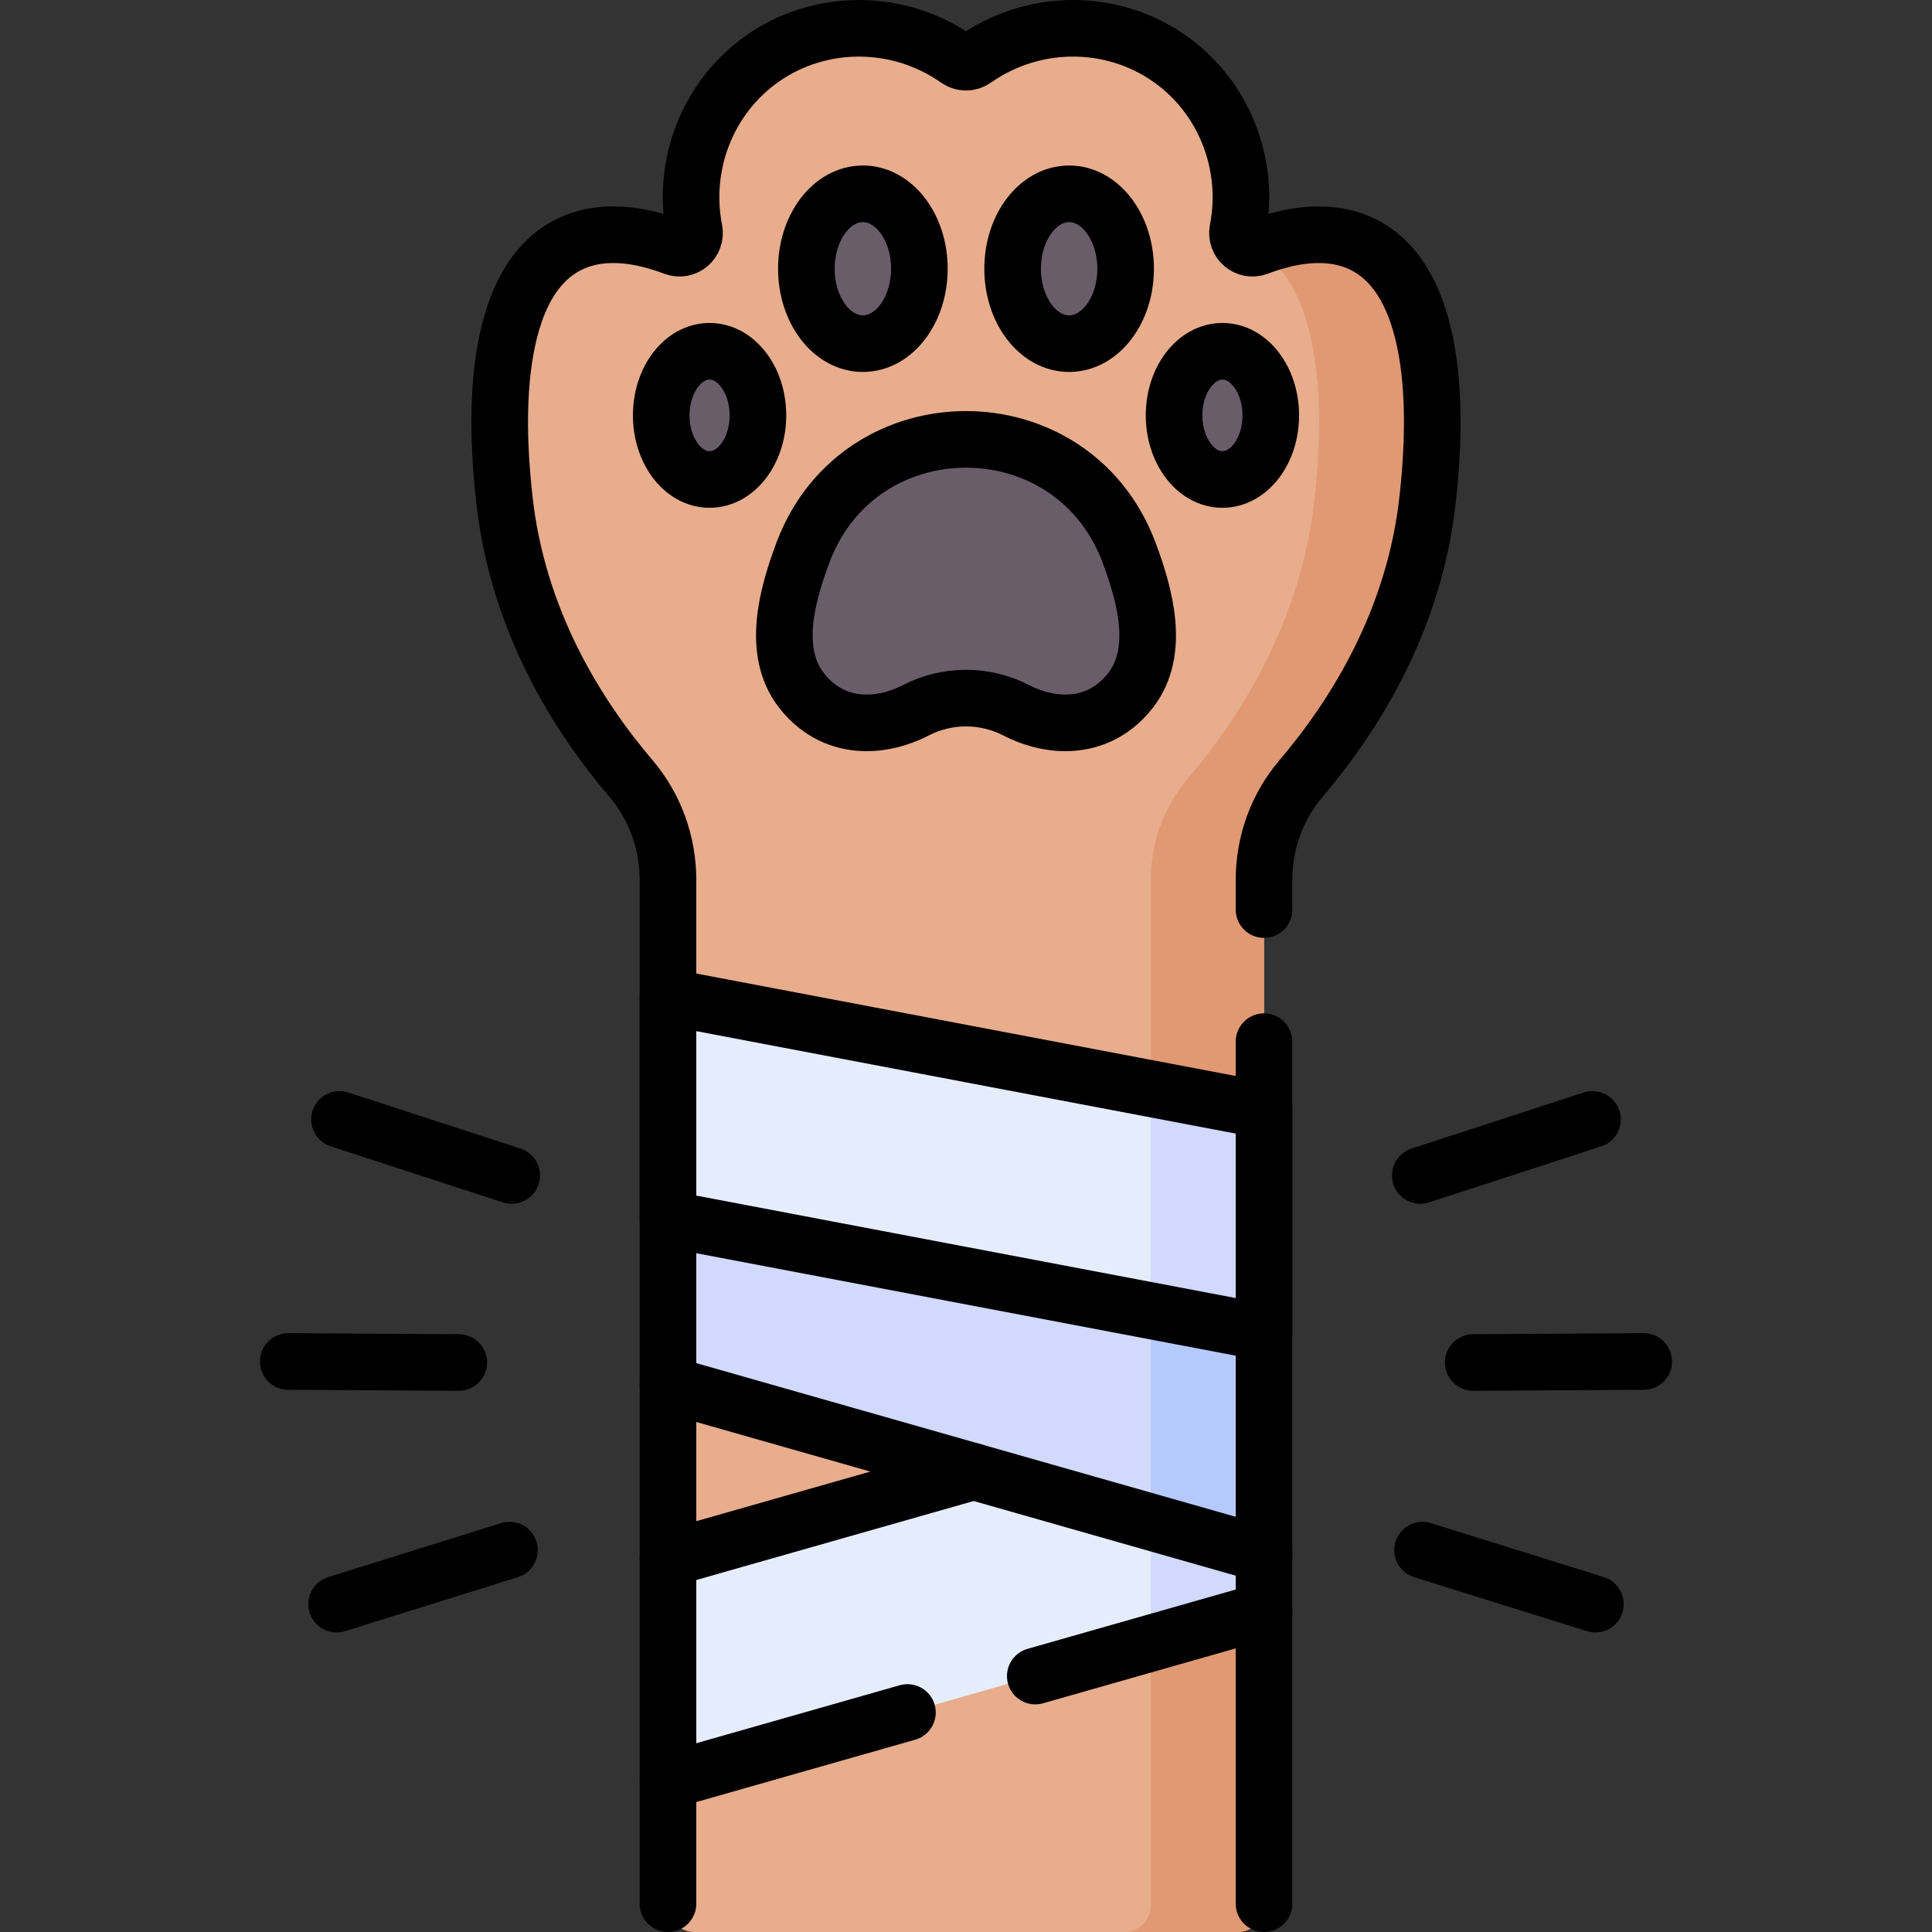<?xml version="1.0" encoding="UTF-8"?> <svg xmlns="http://www.w3.org/2000/svg" xmlns:xlink="http://www.w3.org/1999/xlink" version="1.1" id="Capa_1" x="0px" y="0px" viewBox="0 0 512 512" style="enable-background:new 0 0 512 512;" xml:space="preserve" width="512" height="512"><rect x="0" y="0" width="512" height="512" fill="#333333" stroke="none"/> <g> <g> <path style="fill:#E8AD8C;" d="M334.977,505V233.184c0-9.819,3.418-19.361,9.78-26.84c13.951-16.403,30.273-41.839,33.681-74.91&#10;&#9;&#9;&#9;c1.129-10.958,5.716-55.465-17.346-66.702c-9.191-4.478-19.816-2.23-27.734,0.783c-2.967,1.129-5.954-1.447-5.342-4.562&#10;&#9;&#9;&#9;c3.377-17.198-3.511-35.172-18.024-45.392c-15.41-10.852-36.215-10.707-51.684,0.19c-1.387,0.977-3.228,0.977-4.615,0&#10;&#9;&#9;&#9;c-15.469-10.897-36.275-11.042-51.684-0.19c-14.513,10.22-21.401,28.194-18.024,45.392c0.612,3.115-2.375,5.691-5.342,4.562&#10;&#9;&#9;&#9;c-7.918-3.013-18.543-5.261-27.734-0.783c-23.062,11.236-18.476,55.743-17.346,66.702c3.408,33.072,19.731,58.508,33.681,74.91&#10;&#9;&#9;&#9;c6.361,7.479,9.78,17.021,9.78,26.84V505c0,3.866,3.134,7,7,7h143.954C331.843,512,334.977,508.866,334.977,505z"></path> <g> <path style="fill:#E19974;" d="M361.092,64.732c-9.191-4.478-19.816-2.23-27.734,0.783c-0.182,0.069-0.365,0.124-0.546,0.166&#10;&#9;&#9;&#9;&#9;c21.097,12.576,16.727,55.078,15.627,65.753c-3.408,33.072-19.731,58.508-33.681,74.911c-6.361,7.479-9.78,17.021-9.78,26.84V505&#10;&#9;&#9;&#9;&#9;c0,3.866-3.134,7-7,7h30c3.866,0,7-3.134,7-7V233.185c0-9.819,3.418-19.361,9.78-26.84&#10;&#9;&#9;&#9;&#9;c13.951-16.403,30.273-41.838,33.681-74.911C379.567,120.476,384.154,75.968,361.092,64.732z"></path> </g> <g> <g> <ellipse style="fill:#695D69;" cx="188.045" cy="110.08" rx="12.812" ry="16.989"></ellipse> <ellipse style="fill:#695D69;" cx="323.955" cy="110.08" rx="12.812" ry="16.989"></ellipse> </g> <g> <ellipse style="fill:#695D69;" cx="228.671" cy="71.217" rx="14.974" ry="19.856"></ellipse> <ellipse style="fill:#695D69;" cx="283.329" cy="71.217" rx="14.974" ry="19.856"></ellipse> </g> <path style="fill:#695D69;" d="M213.025,145.818c15.238-39.174,70.713-39.174,85.951,0c0.1,0.258,0.199,0.517,0.296,0.778&#10;&#9;&#9;&#9;&#9;c4.122,11.087,8.373,26.078,0.292,36.419c-8.014,10.255-20.285,10.358-30.317,5.19c-8.273-4.262-18.218-4.262-26.491,0&#10;&#9;&#9;&#9;&#9;c-10.033,5.168-22.303,5.065-30.317-5.19c-8.082-10.342-3.83-25.332,0.292-36.419&#10;&#9;&#9;&#9;&#9;C212.826,146.335,212.924,146.076,213.025,145.818z"></path> </g> <g> <polygon style="fill:#E5EDFC;" points="334.977,368.055 177.023,413.055 177.023,471.906 334.977,426.906 &#9;&#9;&#9;"></polygon> <polygon style="fill:#D1D9FC;" points="304.977,435.453 334.977,426.906 334.977,368.055 304.977,376.602 &#9;&#9;&#9;"></polygon> <polygon style="fill:#D1D9FC;" points="334.977,411.906 177.023,366.906 177.023,308.055 334.977,353.055 &#9;&#9;&#9;"></polygon> <polygon style="fill:#B6C9FD;" points="304.977,403.359 334.977,411.906 334.977,353.055 304.977,344.508 &#9;&#9;&#9;"></polygon> <polygon style="fill:#E5EDFC;" points="334.977,353.055 177.023,323.055 177.023,264.204 334.977,294.204 &#9;&#9;&#9;"></polygon> <polygon style="fill:#D1D9FC;" points="304.977,347.357 334.977,353.055 334.977,294.204 304.977,288.506 &#9;&#9;&#9;"></polygon> </g> </g> <g> <g> <g> <g> <ellipse style="fill:none;stroke:#000000;stroke-width:15;stroke-linecap:round;stroke-linejoin:round;stroke-miterlimit:10;" cx="188.045" cy="110.08" rx="12.812" ry="16.989"></ellipse> <ellipse style="fill:none;stroke:#000000;stroke-width:15;stroke-linecap:round;stroke-linejoin:round;stroke-miterlimit:10;" cx="323.955" cy="110.08" rx="12.812" ry="16.989"></ellipse> </g> <g> <ellipse style="fill:none;stroke:#000000;stroke-width:15;stroke-linecap:round;stroke-linejoin:round;stroke-miterlimit:10;" cx="228.671" cy="71.217" rx="14.974" ry="19.856"></ellipse> <ellipse style="fill:none;stroke:#000000;stroke-width:15;stroke-linecap:round;stroke-linejoin:round;stroke-miterlimit:10;" cx="283.329" cy="71.217" rx="14.974" ry="19.856"></ellipse> </g> <path style="fill:none;stroke:#000000;stroke-width:15;stroke-linecap:round;stroke-linejoin:round;stroke-miterlimit:10;" d="&#10;&#9;&#9;&#9;&#9;&#9;M213.025,145.818c15.238-39.174,70.713-39.174,85.951,0c0.1,0.258,0.199,0.517,0.296,0.778&#10;&#9;&#9;&#9;&#9;&#9;c4.122,11.087,8.373,26.078,0.292,36.419c-8.014,10.255-20.285,10.358-30.317,5.19c-8.273-4.262-18.218-4.262-26.491,0&#10;&#9;&#9;&#9;&#9;&#9;c-10.033,5.168-22.303,5.065-30.317-5.19c-8.082-10.342-3.83-25.332,0.292-36.419&#10;&#9;&#9;&#9;&#9;&#9;C212.826,146.335,212.924,146.076,213.025,145.818z"></path> </g> <path style="fill:none;stroke:#000000;stroke-width:15;stroke-linecap:round;stroke-linejoin:round;stroke-miterlimit:10;" d="&#10;&#9;&#9;&#9;&#9;M334.977,241.049v-7.865c0-9.819,3.418-19.361,9.78-26.84c13.951-16.403,30.273-41.839,33.681-74.91&#10;&#9;&#9;&#9;&#9;c1.129-10.958,5.716-55.465-17.346-66.702c-9.191-4.478-19.816-2.23-27.734,0.783c-2.967,1.129-5.953-1.447-5.342-4.562&#10;&#9;&#9;&#9;&#9;c3.377-17.198-3.51-35.172-18.024-45.392c-15.41-10.852-36.216-10.707-51.686,0.191c-1.386,0.977-3.226,0.977-4.612,0&#10;&#9;&#9;&#9;&#9;c-15.469-10.897-36.275-11.043-51.686-0.191c-14.513,10.22-21.401,28.194-18.024,45.392c0.612,3.115-2.375,5.691-5.342,4.562&#10;&#9;&#9;&#9;&#9;c-7.918-3.013-18.543-5.261-27.734-0.783c-23.062,11.236-18.476,55.743-17.346,66.702c3.408,33.072,19.731,58.508,33.681,74.91&#10;&#9;&#9;&#9;&#9;c6.361,7.479,9.78,17.021,9.78,26.84V504.5"></path> <line style="fill:none;stroke:#000000;stroke-width:15;stroke-linecap:round;stroke-linejoin:round;stroke-miterlimit:10;" x1="334.977" y1="504.5" x2="334.977" y2="276.049"></line> <g> <line style="fill:none;stroke:#000000;stroke-width:15;stroke-linecap:round;stroke-linejoin:round;stroke-miterlimit:10;" x1="177.023" y1="471.906" x2="240.48" y2="453.828"></line> <line style="fill:none;stroke:#000000;stroke-width:15;stroke-linecap:round;stroke-linejoin:round;stroke-miterlimit:10;" x1="258.02" y1="389.99" x2="177.02" y2="413.06"></line> <line style="fill:none;stroke:#000000;stroke-width:15;stroke-linecap:round;stroke-linejoin:round;stroke-miterlimit:10;" x1="274.36" y1="444.175" x2="334.977" y2="426.906"></line> <line style="fill:none;stroke:#000000;stroke-width:15;stroke-linecap:round;stroke-linejoin:round;stroke-miterlimit:10;" x1="334.977" y1="411.906" x2="177.023" y2="366.906"></line> <polygon style="fill:none;stroke:#000000;stroke-width:15;stroke-linecap:round;stroke-linejoin:round;stroke-miterlimit:10;" points="&#10;&#9;&#9;&#9;&#9;&#9;334.977,353.055 177.023,323.055 177.023,264.204 334.977,294.204 &#9;&#9;&#9;&#9;"></polygon> </g> </g> <g> <g> <line style="fill:none;stroke:#000000;stroke-width:15;stroke-linecap:round;stroke-linejoin:round;stroke-miterlimit:10;" x1="76.391" y1="360.804" x2="121.583" y2="361.076"></line> <line style="fill:none;stroke:#000000;stroke-width:15;stroke-linecap:round;stroke-linejoin:round;stroke-miterlimit:10;" x1="89.198" y1="425.111" x2="135.01" y2="410.805"></line> <line style="fill:none;stroke:#000000;stroke-width:15;stroke-linecap:round;stroke-linejoin:round;stroke-miterlimit:10;" x1="89.973" y1="296.656" x2="135.609" y2="311.513"></line> </g> <g> <line style="fill:none;stroke:#000000;stroke-width:15;stroke-linecap:round;stroke-linejoin:round;stroke-miterlimit:10;" x1="435.609" y1="360.804" x2="390.417" y2="361.076"></line> <line style="fill:none;stroke:#000000;stroke-width:15;stroke-linecap:round;stroke-linejoin:round;stroke-miterlimit:10;" x1="422.802" y1="425.111" x2="376.99" y2="410.805"></line> <line style="fill:none;stroke:#000000;stroke-width:15;stroke-linecap:round;stroke-linejoin:round;stroke-miterlimit:10;" x1="422.027" y1="296.656" x2="376.391" y2="311.513"></line> </g> </g> </g> </g> </svg> 